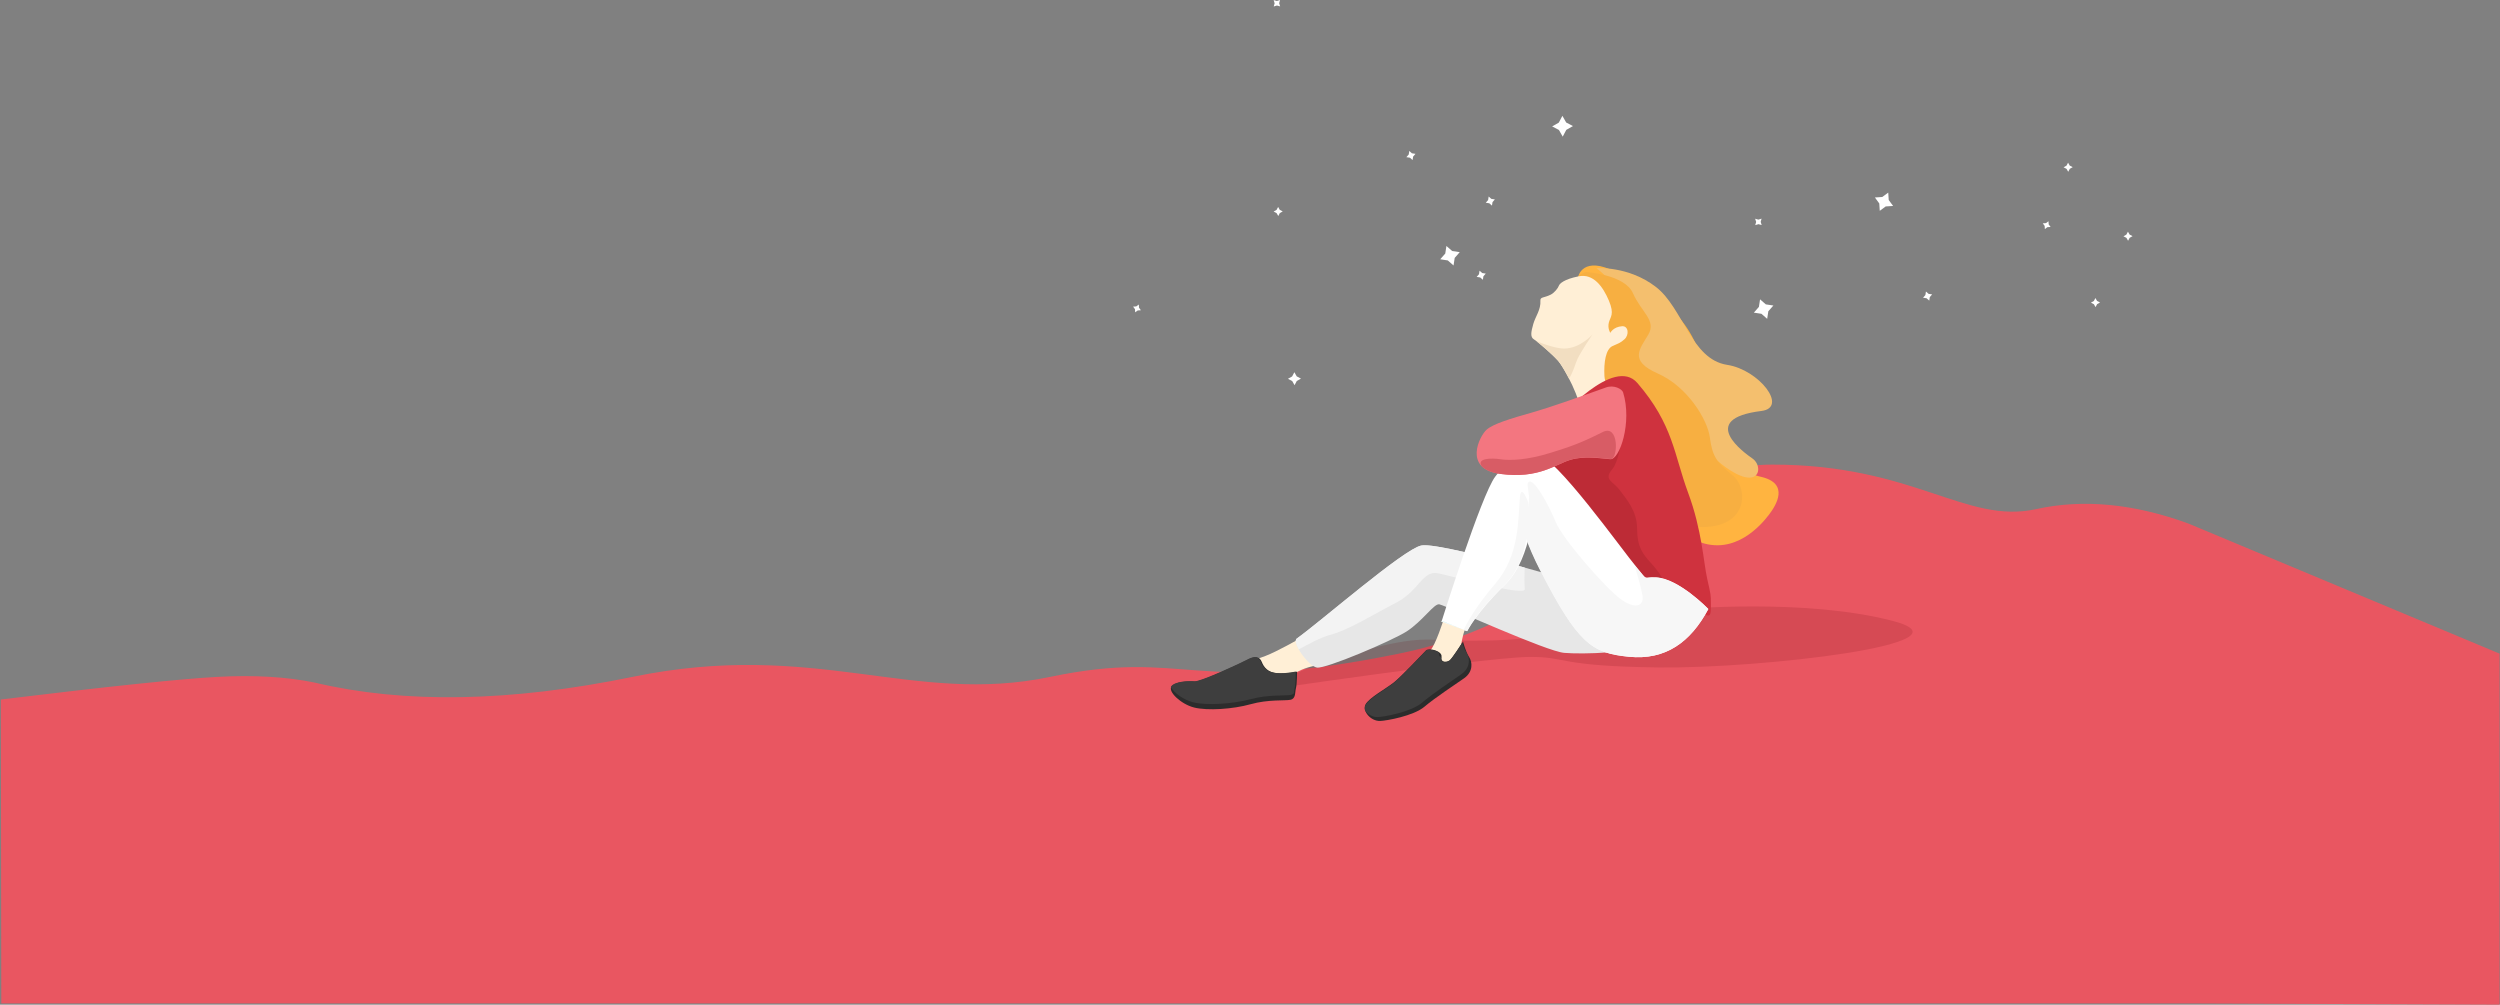 <svg xmlns="http://www.w3.org/2000/svg" width="1921" height="772" viewBox="0 0 1921 772">
    <rect x="0" y="0" width="1921" height="772" fill="#808080" stroke="none"/>
    <g fill="none" fill-rule="evenodd">
        <path fill="#E95661" d="M241 524.473c69.036 16.41 150.491 14.956 244.365-4.36 140.81-28.975 215.03 22.115 320.97 0 105.942-22.116 107.48 14.994 267.98-17.865C1234.815 469.388 1252.464 357 1361.32 357c108.855 0 148.516 46.134 202.602 34.206 36.057-7.952 75.084-4.242 117.079 11.13l239 99.912v269.754L1681 771H.337L0 537.5c82.74-10.067 138.214-15.863 166.424-17.388 28.21-1.525 53.068-.071 74.576 4.361z" transform="translate(.663)"/>
        <path fill="#680008" d="M979 529c10.659-10.753 32.482-20.334 65.471-28.744 49.483-12.615 48.48-7.95 83.217-7.95s42.232-1.491 67.712-5.963c25.48-4.472 76.898-18.385 89.432-18.385 12.534 0 101.856-8.255 168.805 9.136 66.949 17.392-101.922 36.77-179.862 35.777-77.94-.994-69.803-8.097-98.32-8.097-19.012 0-84.497 8.075-196.455 24.226z" opacity=".148" transform="translate(.663)"/>
        <g>
            <path fill="#FFEFD6" d="M98.476 287s-16.804 9.63-25.764 13.029c-8.96 3.398-15.687 5.102-21.847 9.64-6.16 4.528 22.405 15.862 28.007 14.158 5.601-1.695 16.245-14.168 33.05-16.427 16.794-2.269-13.446-20.4-13.446-20.4" transform="translate(.663) translate(899 204)"/>
            <path fill="#E7E7E7" d="M192.316 215.206c-13.526 2.824-76.824 58.036-95.572 71.44-3.943 2.823 8.749 21.185 15.512 22.311 6.763 1.135 57.558-20.514 68.79-27.67 12.403-7.909 21.423-22.03 25.367-20.903 8.259 2.36 82.326 36.15 95.862 37.276 13.526 1.136 55.818.563 58.637-8.472 2.82-9.035-63.152-49.7-63.152-49.7s-91.91-27.106-105.444-24.282z" transform="translate(.663) translate(899 204)"/>
            <path fill="#2C2C2C" d="M97 312.078s0 9.338-.856 12.733c-.848 3.395 0 8.064-4.246 8.92-4.246.846-17.001-.428-30.595 3.395-13.603 3.822-33.155 5.097-43.36 2.548-10.195-2.548-20.39-12.314-17.42-16.137 2.98-3.823 13.175-4.241 17.849-3.823 4.674.428 36.553-14.435 41.227-16.974 4.674-2.549 8.5-2.549 10.195 1.693 1.704 4.25 4.674 8.491 12.756 8.92 8.072.418 14.45-1.275 14.45-1.275" transform="translate(.663) translate(899 204)"/>
            <path fill="#3E3E3E" d="M81.67 313.23c-8.014-.423-10.96-4.623-12.65-8.831-1.68-4.2-5.475-4.2-10.11-1.676-4.635 2.514-36.25 17.23-40.885 16.807-4.635-.415-14.745 0-17.7 3.785-.144.19-.244.387-.325.595 2.214 4.316 9.848 9.976 17.483 11.805 10.31 2.47 30.06 1.235 43.803-2.469 13.743-3.686 26.618-2.46 30.92-3.28 1.056-.208 1.797-.631 2.33-1.217.217-1.379.29-2.875.615-4.172.849-3.362.849-12.608.849-12.608s-6.325 1.676-14.33 1.262" transform="translate(.663) translate(899 204)"/>
            <path fill="#F3F3F3" d="M271.995 248.636c-.427-4.303-.245-12.262-.109-16.528-28.293-7.814-70.602-18.748-79.452-16.901-13.543 2.829-76.92 58.135-95.691 71.56-1.507 1.083-.581 4.44 1.516 8.233 7.606-4.075 16.874-9.26 24.272-11.189 13.915-3.638 33.277-15.764 50.832-24.86 17.546-9.096 19.97-24.87 32.07-22.44 12.1 2.428 67.17 18.192 66.562 12.125" transform="translate(.663) translate(899 204)"/>
            <path fill="#FFB440" d="M313 8.648s3.391-16.952 29.4-3.388c26.01 13.554 61.066 32.767 67.848 79.098 6.792 46.331 20.356 72.894 42.975 77.972 22.618 5.088 11.873 22.04 6.218 29.38-5.655 7.349-26.01 31.64-54.275 20.34-28.273-11.301-91.039-113.565-88.211-140.12 2.827-26.553-1.137-62.719-3.955-63.282" transform="translate(.663) translate(899 204)"/>
            <path fill="#F4BF6E" d="M327 2.07S351.504.152 372.655 16.42c21.16 16.26 26.995 55.667 54.861 59.938 24.522 3.756 47.141 32.856 26.262 35.435-49.823 6.144-12.687 32.485-6.86 36.52 11.31 7.845 2.973 37.254-48.264-19.02-18.55-20.369-61.514-85.392-53.892-95.69C352.374 23.307 329.474 3.436 327 2.07" transform="translate(.663) translate(899 204)"/>
            <path fill="#F7AF41" d="M318.772 5s29.983 1.814 36.343 16.327c6.36 14.513 18.172 20.863 11.812 31.747-6.36 10.885-15.446 19.956 7.268 29.933 22.715 9.978 38.161 35.376 39.978 48.982 1.817 13.606 4.543 19.048 17.263 29.026 12.72 9.977 12.72 41.724-26.349 39.91S316.955 93.892 316.955 58.517c0-35.376-14.538-47.467 1.817-53.517" transform="translate(.663) translate(899 204)"/>
            <path fill="#FFEFD6" d="M345.623 98.563s-11.874-2.82-12.438-13.531c-.573-10.72 1.055-20.832 6.219-23.126 5.482-2.44 6.046-2.485 9.119-5.16 3.846-3.356 3.182-10.43-1.773-10.076-6.819.499-9.046 5.079-9.046 5.079s-2.264-3.383-1.128-7.9c1.128-4.507 4.519-6.202 0-16.922-4.528-10.71-11.874-20.868-23.184-18.61-11.31 2.259-14.711 5.641-15.266 7.337-.572 1.687-3.4 5.36-6.228 6.766-5.2 2.584-8.091 1.641-7.91 4.507.437 7.146-3.764 12.062-5.473 18.03-1.818 6.347-2.373 10.093.455 11.789 2.827 1.696 14.065 11.363 18.584 16.433 4.527 5.078 18.665 31.024 16.965 40.62-1.691 9.585 31.104-15.236 31.104-15.236M209.633 272s-6.127 19.717-10.587 24.227c-4.46 4.501-7.246 7.88-2.786 11.266 4.46 3.379 20.888.562 23.674-3.387 2.785-3.94 3.063-20.84 7.524-27.034 4.46-6.195-20.055-3.378-20.055-3.378l2.23-1.694" transform="translate(.663) translate(899 204)"/>
            <path fill="#CF323E" d="M298.58 117.431s41.81-48.081 59.889-27.155c27.727 32.094 28.254 55.439 38.993 84.286 10.73 28.847 11.865 53.73 14.69 66.18 2.826 12.44 2.826 12.44 2.826 18.661 0 6.22.563 11.313-3.961 9.049-4.516-2.264-42.373-17.534-47.46-22.054-5.088-4.529-132.224-110.305-64.977-128.967" transform="translate(.663) translate(899 204)"/>
            <path fill="#2C2C2C" d="M224.51 289s2.114 7.99 4.656 11.776c2.542 3.787 3.386 11.353-3.813 16.402-7.198 5.05-22.021 14.725-30.49 21.876-8.47 7.15-29.22 10.739-33.868 10.937-7.417.307-13.98-7.574-11.438-12.624 2.542-5.05 15.668-12.19 21.595-16.825 5.928-4.626 22.866-22.714 24.981-24.815 2.124-2.101 12.709.424 11.864 5.05-.853 4.625 4.23 4.201 6.345 2.524C216.458 301.615 224.51 289 224.51 289" transform="translate(.663) translate(899 204)"/>
            <path fill="#3E3E3E" d="M223.374 313.973c5.715-4.047 6.34-9.691 5.081-13.747-.507-.907-.996-1.942-1.449-3.022-1.223-1.941-2.328-4.809-3.143-7.204-1.757 2.74-7.862 12.195-9.664 13.638-2.11 1.687-7.183 2.114-6.332-2.54v-.046c-1.286-.336-2.192-1.38-1.82-3.53-2.962-2.187-8.542-2.985-10.018-1.506-2.11 2.114-19.012 20.316-24.927 24.97-5.915 4.664-19.012 11.85-21.548 16.932-.625 1.252-.698 2.686-.335 4.12 2.2 2.885 5.941 5.117 9.936 4.954 4.637-.2 25.343-3.811 33.794-11.007 8.451-7.195 23.242-16.931 30.425-22.012" transform="translate(.663) translate(899 204)"/>
            <path fill="#BD2B36" d="M346.8 127.29s-1.215 21.77-7.864 29.634c-6.65 7.856 1.215 9.071 6.05 15.72 4.835 6.65 13.307 15.72 13.307 29.635 0 13.905 4.227 19.348 10.885 26.605 6.65 7.256 20.555 24.79-4.844 21.77-25.398-3.02-104.615-73.774-90.71-93.13 13.916-19.349 71.362-44.747 73.176-30.234" transform="translate(.663) translate(899 204)"/>
            <path fill="#FFF" d="M413 263.93s-22.464-23.37-40.082-24.297c-10.728-.563-5.646 3.388-14.677-7.34-12.108-14.396-62.092-85.307-77.904-88.132-15.81-2.825-25.967 31.636 3.386 89.259 29.354 57.623 40.082 64.399 68.3 67.223 28.238 2.825 47.426-11.29 60.977-36.713" transform="translate(.663) translate(899 204)"/>
            <path fill="#FFF" d="M278.699 180.796s0 43.345-22.054 64.733C234.583 266.926 227.798 281 227.798 281L208 273.678s30.539-97.39 41.288-111.464c10.75-14.066 26.019-24.764 31.675-13.504 5.657 11.25-2.264 32.086-2.264 32.086" transform="translate(.663) translate(899 204)"/>
            <path fill="#89D5DA" d="M208.045 273l-.045.164L225 280l-16.955-7" transform="translate(.663) translate(899 204)"/>
            <path fill="#F7F7F7" d="M268.268 177.776c-1.616 17.247 0 44.665-18.93 66.706-16.119 18.772-22.73 32.068-24.338 35.6l2.484.918s6.813-14.122 28.967-35.592c22.146-21.46 18.292-63.109 18.292-63.109s-5.48-15.14-6.475-4.523" transform="translate(.663) translate(899 204)"/>
            <path fill="#F37680" d="M334.434 93.7c-8.44 3.045-20.971 7.51-32.606 11.491-9.082 3.091-17.612 5.892-23.235 7.483-18.018 5.091-30.976 9.046-36.037 13.574-5.07 4.518-18.59 29.965 10.702 33.92 29.283 3.964 42.231-7.346 53.495-10.737 11.264-3.391 23.09-1.136 30.976-.564 7.09.51 16.924-28.293 9.798-51.367-.797-2.564-7.009-5.992-13.093-3.8" transform="translate(.663) translate(899 204)"/>
            <path fill="#D85C65" d="M338.075 148.72c5.543.395 6.635-27.24-6.243-20.725-18.203 9.203-26.723 11.76-40.047 15.948-17.603 5.522-30.945 6.138-38.836 4.905-5.907-.92-18.422-1.003-14.035 5.485 2.84 2.77 7.363 4.896 14.253 5.825 29.434 4.013 42.45-7.436 53.772-10.868 11.322-3.433 23.209-1.15 31.136-.57" transform="translate(.663) translate(899 204)"/>
            <path fill="#F7F7F7" d="M372.824 239.825c-10.753-.562-5.659 3.377-14.71-7.316-.492-.589-1.056-1.277-1.675-2.038 2.347 8.131 5.286 18.743 5.996 23.289 1.21 7.85-5.459 10.865-16.986 2.417-11.527-8.448-44.279-45.88-49.737-59.153-5.459-13.284-17.586-35.621-21.225-30.189-1.347 2.02 1.619 10.431.61 13.284.645 9.244-7.252 15.646-2.648 28.45 2.784 7.759 6.395 16.134 10.972 25.062 29.422 57.443 40.175 64.198 68.46 67.013 28.303 2.816 47.536-11.254 61.119-36.598 0 0-22.517-23.298-40.176-24.221" transform="translate(.663) translate(899 204)"/>
            <path fill="#F2DEC1" d="M324 53s-9.513 10.825-21.745 10.825c-5.381 0-13.672-2.625-21.255-5.566 4.313 3.293 12.757 10.708 16.526 14.93 1.821 2.039 5.2 7.451 8.462 13.811 3.923-6.703 4.576-11.114 6.542-15.272C315.293 65.882 324 53 324 53" transform="translate(.663) translate(899 204)"/>
        </g>
        <g fill="#FFF">
            <path d="M240.763 189L245.184 192.878 251 193.758 247.119 198.183 246.237 204 241.818 200.11 236 199.23 239.881 194.817 240.763 189M266.214 208L268.279 209.806 271 210.226 269.182 212.279 268.774 215 266.708 213.182 264 212.774 265.806 210.708 266.214 208M273.226 151L275.279 152.818 278 153.226 276.182 155.292 275.774 158 273.708 156.194 271 155.786 272.806 153.721 273.226 151M212.222 116L214.285 117.806 217 118.214 215.188 120.279 214.778 123 212.715 121.182 210 120.774 211.812 118.708 212.222 116M4.395 234L4.552 236.429 6 238.396 3.567 238.549 1.605 240 1.446 237.571 0 235.604 2.434 235.451 4.395 234M123.923 286L125.74 289.199 129 290.923 125.794 292.742 124.077 296 122.259 292.79 119 291.077 122.206 289.258 123.923 286M329.881 89L332.79 94.13 338 96.875 332.873 99.786 330.131 105 327.222 99.87 322 97.125 327.127 94.214 329.881 89M111.446 159L112.717 161.252 115 162.448 112.755 163.713 111.554 166 110.282 163.76 108 162.552 110.245 161.287 111.446 159M112.924 0L112.241 2.471 113 4.919 110.528 4.238 108.075 5 108.761 2.529 108 .069 110.475.762 112.924 0" transform="translate(.663) translate(870)"/>
        </g>
        <g fill="#FFF">
            <path d="M4.762 105L9.19 108.881 15 109.762 11.119 114.179 10.238 120 5.821 116.119 0 115.238 3.881 110.81 4.762 105M103.258 23L103.627 28.676 107 33.258 101.324 33.627 96.742 37 96.373 31.324 93 26.742 98.676 26.373 103.258 23M226.396 45L226.549 47.44 228 49.396 225.56 49.56 223.604 51 223.44 48.571 222 46.604 224.429 46.451 226.396 45M132.222 99L134.284 100.806 137 101.214 135.185 103.279 134.778 106 132.716 104.182 130 103.774 131.815 101.708 132.222 99M262.448 104L263.725 106.252 266 107.448 263.76 108.713 262.552 111 261.287 108.76 259 107.552 261.252 106.287 262.448 104M287.448 53L288.713 55.244 291 56.453 288.76 57.721 287.552 60 286.287 57.756 284 56.558 286.252 55.279 287.448 53M241.442 0L242.721 2.244 245 3.442 242.756 4.721 241.547 7 240.279 4.756 238 3.547 240.244 2.279 241.442 0M5.931 43L5.236 45.477 6 47.931 3.523 47.248 1.069 48 1.752 45.523 1 43.069 3.477 43.764 5.931 43" transform="translate(.663) translate(1347 125)"/>
        </g>
    </g>
</svg>
